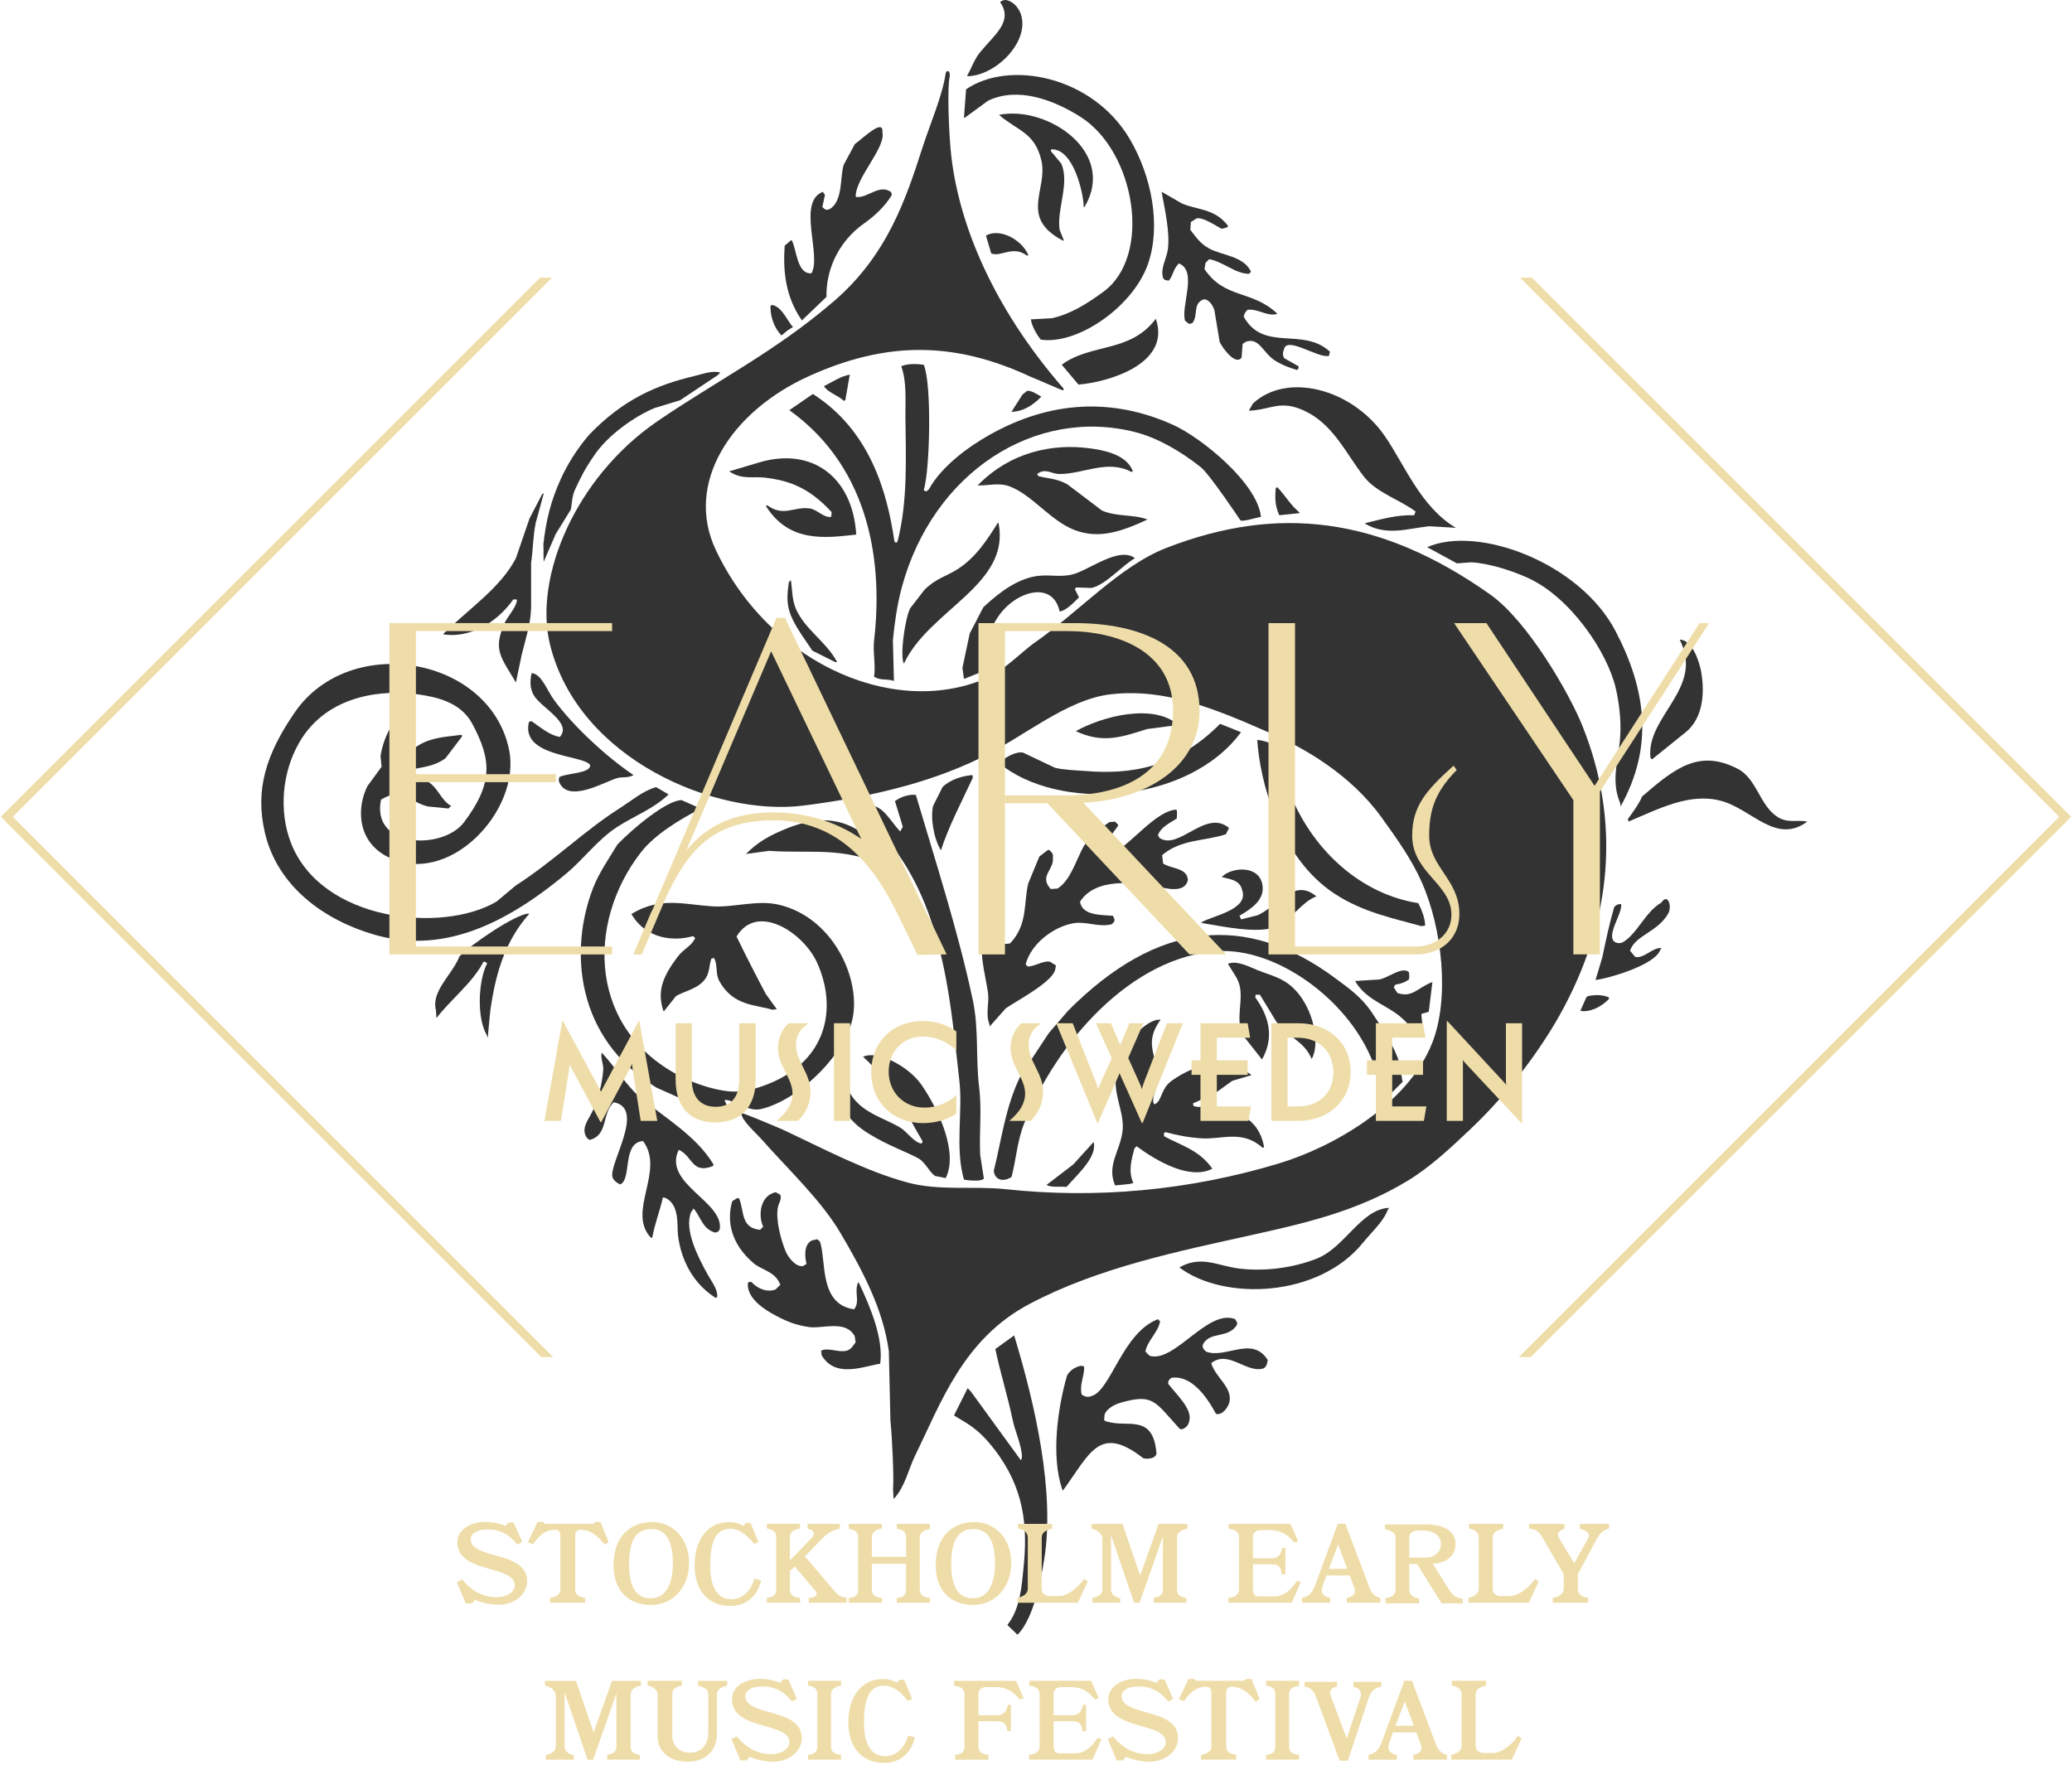 <svg width="594" height="506" viewBox="0 0 594 506" fill="none" xmlns="http://www.w3.org/2000/svg">
<path d="M245.025 41.339C247.195 39.849 253.355 33.709 252.965 37.899C254.005 42.359 245.235 51.009 245.325 56.339L245.475 56.489C248.855 56.839 252.185 52.569 255.515 55.139C255.575 55.389 255.615 55.639 255.665 55.889C253.985 58.839 250.805 61.899 248.015 63.839C239.655 69.659 236.775 78.269 236.935 85.119C234.585 87.369 232.245 89.619 229.895 91.869C225.075 85.039 224.455 77.379 224.955 70.439C225.605 69.889 226.245 69.339 226.905 68.789C228.415 71.179 228.315 78.629 232.605 78.379C235.655 73.369 228.395 57.919 235.895 54.999C236.095 55.299 236.305 55.599 236.495 55.899C236.245 57.049 236.005 58.199 235.745 59.349C236.735 60.279 236.875 60.299 237.855 59.949C241.785 57.609 240.755 50.489 241.895 47.209C242.945 45.259 243.995 43.319 245.045 41.359" fill="#333333"/>
<path d="M286.695 0.569C287.545 0.009 288.075 -0.131 288.935 0.119C291.095 0.839 292.385 2.899 292.825 4.609C294.845 12.359 285.305 21.709 277.395 21.849L277.245 21.699C278.545 19.569 279.185 17.179 280.995 14.959C285.105 9.899 290.575 6.169 286.695 0.579" fill="#333333"/>
<path d="M191.675 227.779C187.355 231.959 181.715 233.999 176.985 237.079C171.415 240.679 167.325 246.289 162.595 250.269C143.915 265.939 125.975 273.479 107.135 267.949C93.035 263.819 79.635 254.319 75.965 238.879C73.025 226.549 76.255 216.249 84.505 204.259C100.355 181.219 140.545 188.299 145.955 215.049C149.485 232.499 128.275 254.949 110.735 245.479C102.185 240.859 102.355 231.259 105.345 225.399C106.695 223.549 108.045 221.699 109.395 219.849C109.295 218.849 109.195 217.849 109.095 216.849C109.575 213.069 112.545 203.999 118.395 203.959L118.535 204.099C114.435 209.019 114.755 212.539 114.345 217.299C114.695 217.549 115.035 217.789 115.395 218.049L115.545 217.899C120.275 211.389 126.395 211.479 132.325 210.699C132.375 210.849 132.425 210.999 132.475 211.149C130.885 213.249 129.275 215.349 127.685 217.449C123.715 220.269 119.965 219.869 116.135 221.189C116.085 221.539 116.035 221.889 115.985 222.239C118.425 222.919 121.405 222.859 123.775 224.939C125.825 226.729 126.845 229.749 129.325 231.079L128.575 231.829C126.575 231.629 124.575 231.429 122.575 231.229C116.345 229.549 115.995 225.379 109.235 229.279C106.285 243.209 126.985 243.869 133.065 235.719C141.145 224.909 141.185 218.209 135.315 207.389C131.865 201.019 124.345 199.789 120.175 199.149C110.285 197.639 93.935 198.929 85.855 212.789C80.765 221.539 79.985 232.609 83.305 241.419C91.925 264.269 126.865 267.699 142.355 258.509C144.195 256.959 146.055 255.419 147.905 253.869C158.165 247.339 167.745 238.059 177.285 231.989C181.295 229.429 184.195 226.839 188.075 225.689C189.275 226.389 190.465 227.089 191.675 227.789" fill="#333333"/>
<path d="M168.895 124.659C178.795 114.339 188.505 110.339 198.865 107.869C201.405 107.279 203.995 106.169 206.505 106.819L205.755 107.569C202.165 109.979 198.565 112.369 194.975 114.759C192.525 115.509 190.075 116.259 187.625 117.009C182.185 119.269 174.165 124.679 170.095 130.949C167.525 134.709 166.595 136.689 164.845 140.389C163.895 142.519 164.045 144.189 163.655 146.089C162.195 148.439 160.755 150.789 159.305 153.129C158.155 155.779 157.005 158.419 155.865 161.079C155.765 159.779 155.875 157.349 155.775 156.049C156.515 149.489 157.805 143.799 160.805 137.249C162.665 133.179 165.355 128.779 168.905 124.649" fill="#333333"/>
<path d="M304.695 111.899C304.305 111.899 298.585 109.279 295.585 108.089C273.525 97.789 254.145 97.829 232.035 107.789C209.445 117.969 196.195 138.619 205.205 157.689C221.145 191.419 258.545 206.639 284.795 193.509C289.245 190.659 292.295 187.619 296.045 184.669C309.235 175.599 320.855 162.369 334.405 157.089C366.025 144.819 395.325 147.919 427.175 170.439C438.045 178.119 449.945 198.979 453.555 207.909C464.635 235.319 462.375 263.859 447.115 291.089C441.735 300.699 432.775 313.089 421.845 323.479C415.595 329.409 409.915 334.709 403.495 338.599C388.825 347.509 373.265 350.909 358.535 354.189C338.215 358.709 314.755 363.449 294.985 373.969C276.115 384.009 269.785 402.159 262.315 417.429C260.415 421.309 259.555 426.059 256.315 429.719L256.165 429.569C256.115 428.719 256.065 427.869 256.015 427.019C256.295 423.439 255.755 411.939 255.265 407.379C255.115 400.739 254.965 394.089 254.815 387.449C253.225 375.849 247.825 365.169 240.875 353.429C235.315 344.039 225.925 335.289 218.195 326.529C216.625 324.769 212.455 321.139 212.495 319.069C215.855 320.239 220.295 322.159 224.075 323.749C236.045 329.349 247.975 335.739 260.055 339.039C269.285 341.559 279.105 339.989 288.385 340.989C314.205 343.769 340.705 341.399 366.465 333.649C382.405 328.859 403.575 316.579 410.535 299.179C415.705 286.229 413.385 266.169 407.685 253.169C404.815 246.639 400.765 240.899 395.995 234.289C387.135 222.009 373.755 214.409 364.065 210.159C348.295 203.229 334.165 197.309 318.505 199.069C305.795 200.499 293.725 211.169 281.035 217.359C264.835 225.269 246.645 228.929 230.225 230.999C205.265 234.129 165.815 217.839 157.685 184.839C152.925 165.539 164.955 136.919 188.405 120.829C205.315 109.239 222.315 100.819 239.225 86.219C254.475 73.039 259.835 56.659 264.405 42.459C266.515 35.889 270.255 27.209 271.095 21.059C271.245 20.909 271.175 20.299 271.745 20.419C272.225 20.459 272.335 21.009 272.255 22.099C271.515 24.719 271.975 38.839 272.795 45.439C275.505 67.259 286.665 90.499 304.875 111.389C304.875 111.389 305.075 111.909 304.695 111.909" fill="#333333"/>
<path d="M155.405 141.749L155.705 141.449L155.855 141.599C155.115 144.349 154.365 147.089 153.605 149.839C152.805 153.499 152.845 157.499 152.255 161.369C152.255 165.669 152.255 169.969 152.255 174.269C152.125 178.969 150.735 182.989 149.555 187.759C149.005 190.409 148.455 193.049 147.905 195.699C143.535 188.349 141.405 186.429 144.465 179.069C145.485 176.619 147.935 174.439 148.205 172.029L148.055 171.879C147.755 171.879 147.465 171.879 147.155 171.879C141.975 179.199 134.095 182.929 127.225 181.919L127.075 181.769C134.455 174.529 143.555 168.489 147.905 160.039C149.205 156.239 150.505 152.449 151.805 148.649C152.995 146.349 154.205 144.059 155.395 141.749" fill="#333333"/>
<path d="M276.955 25.609C289.335 17.119 313.205 21.769 323.865 39.839C330.215 50.599 332.885 64.819 329.115 75.659C324.795 88.069 308.805 98.939 298.395 97.389C297.125 95.939 295.655 93.149 295.545 91.539C295.745 91.539 295.945 91.539 296.145 91.539C297.945 91.439 299.745 91.339 301.545 91.239C306.575 90.159 311.135 87.449 316.225 83.739C330.505 73.359 325.405 43.439 309.785 33.529C301.785 28.459 291.645 24.849 283.255 28.879C281.005 30.529 278.755 32.179 276.505 33.819L276.355 33.669C276.555 30.979 276.755 28.279 276.955 25.589" fill="#333333"/>
<path d="M220.895 87.649C221.535 87.389 221.075 87.469 221.645 87.499C224.415 88.329 225.865 92.289 227.335 93.779C226.835 94.089 226.335 94.379 225.845 94.689C225.245 95.189 224.635 95.689 224.035 96.189C221.595 93.619 220.805 90.279 220.885 87.649" fill="#333333"/>
<path d="M286.385 32.939C300.175 30.109 320.445 43.679 310.815 59.469L310.675 59.329C310.695 55.959 307.885 42.499 301.375 42.829C301.325 42.979 301.285 43.129 301.225 43.289C302.225 44.479 303.225 45.679 304.225 46.879C306.755 52.549 302.875 60.059 303.775 65.909C304.175 66.899 304.575 67.909 304.975 68.899L304.825 69.049C291.975 62.399 300.515 54.339 298.535 45.979C296.625 37.929 291.795 37.579 286.395 32.939" fill="#333333"/>
<path d="M226.285 117.619C228.535 116.069 230.785 114.519 233.035 112.969C249.435 123.439 254.325 141.039 256.415 155.239L256.865 155.689L257.315 155.239C260.285 143.559 259.675 131.169 259.565 119.419C259.525 114.919 259.985 109.429 258.375 105.039C260.035 104.179 263.075 104.329 264.815 104.589C267.145 109.869 266.625 134.769 264.815 140.559C265.785 141.079 265.395 141.039 266.315 140.259C270.055 133.509 277.875 127.959 283.705 124.679C301.045 114.909 318.905 113.959 336.315 121.829C344.475 125.519 360.555 138.609 361.485 148.199C360.405 148.359 356.595 149.589 355.635 149.249C355.635 149.249 346.825 136.029 344.255 133.969C338.245 129.179 331.595 125.479 325.515 123.919C296.805 116.549 267.435 135.399 258.525 168.429C257.185 173.419 256.465 178.559 255.975 183.569C256.075 187.459 256.175 191.359 256.275 195.259C254.325 194.529 252.575 195.239 250.585 194.059C251.085 190.569 250.185 187.009 250.585 183.569C253.025 162.659 250.085 134.689 226.305 117.619" fill="#333333"/>
<path d="M209.055 135.149C211.905 134.299 214.755 133.459 217.595 132.609C232.895 128.039 244.485 136.899 245.465 153.289C236.945 154.199 226.255 155.859 219.545 145.049C219.695 144.999 219.845 144.949 219.995 144.899C224.705 148.369 227.835 145.059 232.285 145.809C234.255 146.139 236.305 148.599 238.275 148.199C238.325 147.749 238.375 147.299 238.425 146.849C231.945 139.849 226.355 137.789 219.235 136.949C215.655 136.539 212.755 137.639 209.045 135.149" fill="#333333"/>
<path d="M152.405 193.019C155.185 193.149 156.805 197.889 158.695 200.509C164.255 208.209 174.165 217.269 181.625 222.239C180.025 223.159 178.385 222.659 176.825 223.139C173.105 224.289 162.955 230.309 160.345 224.339C160.095 223.599 160.165 223.549 160.345 222.839C162.225 221.659 169.375 221.849 169.185 219.379C167.555 216.449 149.065 217.169 151.655 206.949C151.905 206.899 152.155 206.849 152.405 206.799C155.245 208.799 157.745 210.889 160.495 211.299C164.145 207.229 155.085 202.969 152.995 199.299C151.835 197.239 151.955 195.119 152.405 193.009" fill="#333333"/>
<path d="M236.185 110.729C238.625 109.549 241.205 107.739 243.685 107.429C243.635 107.579 243.575 107.729 243.535 107.879C243.135 110.169 242.735 112.469 242.335 114.769C242.185 114.819 242.035 114.869 241.895 114.919C239.955 113.179 237.415 112.599 236.195 110.719" fill="#333333"/>
<path d="M282.645 67.569C286.405 65.329 292.795 68.499 294.795 73.109L294.645 73.259C294.545 73.259 294.445 73.259 294.345 73.259C290.295 70.259 287.075 73.789 284.165 72.669C283.655 70.969 283.155 69.269 282.655 67.569" fill="#333333"/>
<path d="M333.005 54.979C334.895 56.069 336.795 57.179 338.695 58.269C343.015 60.269 348.095 59.609 352.035 64.719C351.995 64.879 351.935 65.019 351.885 65.169C351.335 65.319 350.785 65.459 350.235 65.619C348.415 64.669 344.935 62.229 343.045 62.619C342.495 62.979 341.945 63.319 341.395 63.669C341.345 64.419 341.305 65.169 341.245 65.919C342.895 67.989 344.015 69.769 346.505 71.179C350.235 73.279 356.495 73.329 358.645 77.919L358.045 78.519C354.145 78.489 350.595 74.999 346.655 74.319C346.305 74.669 345.955 75.019 345.605 75.369C345.505 75.969 345.405 76.569 345.305 77.169C351.155 85.799 358.955 83.089 366.135 89.909L365.985 90.059C363.115 90.759 360.495 88.379 357.595 88.859C356.775 89.739 356.755 90.029 356.545 90.809C362.275 101.069 373.495 93.629 381.275 100.849C381.175 101.249 381.075 101.649 380.975 102.049C377.775 102.779 368.755 96.179 368.075 100.249C367.675 101.219 367.735 101.669 368.075 102.649C369.475 103.449 370.875 104.239 372.275 105.039C372.275 105.239 372.275 105.439 372.275 105.639L371.825 106.089C369.785 105.469 367.715 104.769 365.525 103.389C362.065 101.219 361.015 96.629 357.145 97.999C356.835 98.189 356.535 98.399 356.235 98.599C356.135 99.899 356.035 101.189 355.945 102.499C354.235 104.979 350.405 99.729 349.645 97.999C349.145 94.999 348.645 92.009 348.155 89.009C347.725 87.509 346.445 85.639 345.005 85.859C341.875 87.049 343.575 90.349 341.855 92.609C341.555 92.709 341.255 92.809 340.955 92.909C340.555 92.609 340.145 92.299 339.755 92.009C338.405 87.889 343.445 77.679 337.955 75.529C336.175 77.399 336.525 78.589 335.105 80.469C334.335 80.339 333.865 80.439 333.455 79.729C332.535 77.019 334.455 74.209 334.805 71.489C335.445 66.529 333.905 59.959 333.005 54.999" fill="#333333"/>
<path d="M226.145 166.939L226.745 166.339C227.135 169.019 227.035 172.079 228.235 174.729C230.945 180.659 236.715 183.849 239.925 189.709L239.775 189.859C239.685 189.859 239.575 189.859 239.475 189.859C237.285 188.759 235.085 187.659 232.885 186.559C231.835 185.019 230.785 183.459 229.735 181.909C225.605 175.599 225.275 173.009 226.145 166.919" fill="#333333"/>
<path d="M131.715 274.249C135.055 270.729 147.935 262.059 151.505 261.959L151.655 262.109C144.075 270.629 141.855 280.949 140.565 289.689C140.305 292.329 140.065 294.979 139.815 297.629C139.715 297.329 139.615 297.039 139.515 296.729C136.675 291.859 137.055 281.239 139.665 276.199C139.025 275.749 139.145 275.799 138.615 275.749C135.555 281.749 128.875 286.929 125.125 291.929C125.065 291.179 125.025 290.429 124.975 289.679C123.535 284.159 129.655 279.499 131.715 274.239" fill="#333333"/>
<path d="M293.135 113.129C293.585 112.769 294.035 112.429 294.475 112.069C295.725 111.919 297.305 113.109 298.525 113.719C295.825 116.589 292.715 118.109 289.975 118.069C291.025 116.419 292.075 114.769 293.125 113.129" fill="#333333"/>
<path d="M304.375 104.579C312.905 98.299 323.945 101.299 331.345 91.399C335.845 104.449 317.485 109.599 309.175 110.279C307.575 108.379 305.975 106.479 304.375 104.579Z" fill="#333333"/>
<path d="M176.985 242.169C181.365 237.569 191.245 229.359 195.415 229.429C197.205 230.229 199.005 231.029 200.805 231.819L200.655 231.969C195.115 234.859 187.795 239.159 183.725 244.409C167.805 264.919 168.785 295.759 195.865 309.009C199.765 310.919 204.705 312.459 208.765 312.909C212.675 313.349 216.665 312.269 220.605 310.659C236.915 304.019 240.185 289.249 234.245 276.039C230.375 267.459 217.045 258.669 211.155 268.549C213.695 273.769 216.945 280.149 219.555 285.039C220.605 286.489 221.645 287.929 222.695 289.379C222.245 289.429 221.795 289.479 221.355 289.529C216.935 288.039 210.215 288.629 206.205 281.289C205.015 279.099 205.835 276.729 204.705 274.699C204.465 274.749 204.205 274.789 203.955 274.849C203.295 276.539 203.475 278.529 202.465 280.249C200.555 283.519 196.085 284.159 193.775 285.639C192.615 287.089 191.475 288.549 190.315 289.989L190.175 289.849C188.325 284.239 189.955 280.069 194.215 274.409C196.065 271.949 198.015 271.509 199.305 269.009L198.705 268.409C193.025 270.059 185.175 269.209 181.025 262.119L181.175 261.969C189.275 257.139 195.935 259.289 203.955 259.869C210.285 260.319 216.965 257.929 223.295 259.419C238.485 262.999 246.405 279.789 244.575 291.199C242.875 301.809 229.215 315.479 218.045 318.029C214.295 318.889 209.355 314.799 207.705 315.479C208.155 316.429 208.605 317.379 209.055 318.329C208.705 318.379 208.355 318.429 208.005 318.479C205.555 318.119 203.105 317.779 200.665 317.429C196.515 315.579 192.375 313.739 188.225 311.879C164.915 297.729 163.105 272.319 170.085 254.469C171.705 250.329 174.445 246.369 176.985 242.189" fill="#333333"/>
<path d="M280.255 139.199C289.715 129.489 301.945 127.109 312.475 128.559C315.565 128.989 322.955 130.029 324.765 135.159C324.615 135.199 324.465 135.259 324.315 135.309C317.525 131.619 310.455 135.989 303.635 135.909C301.345 135.879 299.675 134.089 297.345 135.909C297.445 136.109 297.545 136.319 297.645 136.509C300.425 137.269 303.085 137.179 306.035 138.909C309.335 141.399 312.635 143.899 315.925 146.399C320.255 148.249 324.855 147.419 328.965 148.949C321.755 152.329 315.055 154.719 307.985 151.949C301.055 149.229 296.085 142.069 289.555 139.509C286.435 138.279 283.365 139.279 280.265 139.199" fill="#333333"/>
<path d="M264.965 169.179C268.395 165.759 271.345 165.259 274.565 163.179C279.915 159.709 283.085 154.619 286.105 149.839L286.255 149.989C289.805 167.689 266.345 174.799 259.125 190.309C257.895 187.889 259.535 177.059 260.925 174.429C262.275 172.679 263.615 170.929 264.975 169.179" fill="#333333"/>
<path d="M281.895 174.129C286.955 169.379 292.055 165.839 297.485 165.139C301.415 164.629 304.785 165.859 308.875 164.239C313.845 162.269 321.185 156.909 325.365 160.049C321.345 162.429 317.085 167.619 312.925 168.589C311.475 168.539 310.025 168.479 308.575 168.439L308.125 168.889C308.535 169.699 308.925 170.489 309.325 171.289C307.885 172.659 305.885 174.979 303.775 175.339C301.825 166.269 291.075 169.569 286.245 176.689C282.405 182.329 281.645 187.339 280.845 192.869C279.345 193.479 277.855 194.069 276.355 194.669C276.205 193.619 276.055 192.569 275.905 191.519C276.605 188.219 277.305 184.919 278.005 181.629C279.305 179.139 280.595 176.629 281.895 174.139" fill="#333333"/>
<path d="M213.855 244.869C217.415 241.209 221.165 239.349 225.255 237.669C238.405 232.299 247.575 235.479 257.325 249.959L257.175 250.109L257.025 250.259C243.845 242.199 233.335 244.889 220.455 243.969C218.255 244.269 216.055 244.569 213.855 244.869Z" fill="#333333"/>
<path d="M198.865 346.489C198.615 346.829 198.365 347.189 198.125 347.539C196.065 352.669 200.095 360.429 202.915 365.519C204.095 367.639 205.775 369.709 205.615 371.819C205.235 372.299 205.155 372.139 204.865 371.969C197.895 367.359 195.125 360.239 194.375 354.279C194.035 351.519 194.935 345.499 190.785 343.489C190.525 343.439 190.285 343.389 190.025 343.339C189.245 347.059 187.655 351.029 187.025 354.729C186.885 354.929 186.795 354.989 186.575 354.879C179.585 347.349 190.785 335.719 184.325 327.149C184.075 327.199 183.825 327.249 183.575 327.299C178.545 328.529 181.025 338.019 177.875 339.589C177.535 339.579 176.015 338.739 175.625 337.639C174.265 333.969 185.305 317.759 175.935 316.059C172.425 319.339 174.435 325.509 169.035 326.849C168.455 326.549 168.335 326.369 167.985 325.799C166.645 323.249 168.755 321.039 169.935 318.459C171.605 314.779 172.675 310.509 172.935 306.769C173.055 305.069 172.115 303.559 172.485 301.819C176.325 305.909 179.785 311.509 183.425 314.569C190.515 320.519 199.515 325.549 204.555 333.899C204.495 334.049 204.455 334.199 204.395 334.349C198.355 336.719 198.665 331.649 194.655 329.709L194.505 329.859C190.095 339.409 207.595 344.589 206.335 352.489C206.035 353.069 205.755 353.419 204.835 353.389C201.345 352.219 200.965 349.089 198.845 346.499" fill="#333333"/>
<path d="M359.225 115.669C368.905 106.689 387.395 111.349 396.845 124.819C402.535 132.929 407.195 145.349 417.375 151.339C414.825 151.189 412.275 151.039 409.725 150.889C403.465 151.549 397.535 153.799 391.295 150.139L391.445 149.989C396.295 148.799 400.565 147.579 405.385 147.739C405.535 147.389 405.695 147.039 405.835 146.689C401.395 143.299 394.615 141.309 390.995 136.649C385.825 129.999 382.205 121.599 373.895 117.759C366.875 114.519 364.305 117.559 358.015 117.759C358.415 117.069 358.815 116.359 359.215 115.659" fill="#333333"/>
<path d="M258.065 238.419C258.315 237.969 258.565 237.519 258.815 237.069C258.065 234.619 257.315 232.169 256.565 229.719C258.265 228.379 260.805 227.699 262.555 227.929C268.185 246.989 274.815 267.499 278.895 286.829C280.655 295.159 279.685 303.489 280.695 311.709C281.515 318.269 280.675 324.669 281.005 331.189C281.355 333.439 281.705 335.689 282.055 337.939C281.335 338.899 277.335 338.449 276.355 338.239C273.705 329.079 276.095 318.879 275.005 309.599C272.675 289.649 271.135 264.839 257.775 245.309C253.675 239.319 248.225 237.109 243.525 232.569C245.145 231.489 248.735 230.709 250.425 231.079C253.585 231.789 255.585 235.839 258.065 238.419Z" fill="#333333"/>
<path d="M270.205 225.679C272.635 223.329 276.185 222.459 278.745 222.239C278.795 222.489 278.835 222.739 278.895 222.979C275.905 229.439 271.795 237.289 269.755 243.809C267.685 240.559 266.685 234.439 267.505 231.079C268.405 229.279 269.305 227.469 270.205 225.679Z" fill="#333333"/>
<path d="M286.395 218.789C288.315 216.989 291.315 215.419 293.285 215.799C296.335 217.239 299.385 218.699 302.425 220.139C304.865 220.759 308.305 220.869 310.995 221.059C324.065 222.159 337.165 220.239 349.775 207.549C351.775 208.349 353.775 209.149 355.775 209.949C340.485 230.679 303.275 232.819 286.385 218.789" fill="#333333"/>
<path d="M365.685 140.099L366.135 139.649C368.695 142.329 369.795 144.669 372.585 146.989L372.435 147.139C370.545 147.339 368.635 147.529 366.745 147.739C365.455 144.809 365.535 142.949 365.695 140.099" fill="#333333"/>
<path d="M308.425 209.649C315.905 205.429 330.755 201.459 337.945 207.999L337.795 208.149C337.085 208.149 336.395 208.149 335.685 208.149C333.395 208.459 331.095 208.749 328.795 209.049C321.215 211.509 315.935 213.179 308.415 209.649" fill="#333333"/>
<path d="M297.935 245.619C298.785 244.969 299.635 244.319 300.485 243.669C300.635 243.719 300.785 243.769 300.935 243.819C301.905 244.809 301.925 244.989 301.835 245.919C302.285 249.419 297.755 251.169 301.235 254.919C301.885 254.869 302.535 254.819 303.185 254.769C307.095 252.329 308.585 246.099 310.975 242.179C312.525 239.639 315.525 237.429 318.015 235.739C318.565 235.689 319.115 235.639 319.665 235.589L320.565 236.489C320.525 236.639 320.465 236.789 320.415 236.939C319.615 238.199 317.255 240.809 317.265 242.189C317.085 243.039 317.125 243.109 317.865 243.989C318.415 244.139 318.965 244.289 319.515 244.439C324.635 241.529 331.555 232.459 337.205 232.149L337.355 232.299C337.475 233.239 337.435 233.769 337.355 234.699C335.275 236.089 332.855 237.039 331.955 239.499C332.105 239.749 332.255 239.999 332.405 240.249C337.915 244.029 345.645 231.809 352.335 237.399C352.045 238.009 351.745 238.599 351.445 239.199C345.595 241.219 338.715 240.499 333.155 245.199C333.255 245.999 333.365 246.799 333.445 247.599C335.675 249.109 340.035 248.809 340.495 251.939C340.575 252.439 340.565 252.049 340.495 252.549C339.445 256.319 333.875 254.599 331.655 254.199C325.875 253.129 314.115 251.399 309.625 258.549C310.235 262.599 315.715 262.289 319.065 262.599C319.215 262.939 319.365 263.299 319.515 263.639C319.515 264.279 319.395 264.309 318.765 264.989C315.115 266.009 311.555 264.149 307.975 264.689C302.405 265.529 295.615 270.359 294.035 276.529L294.635 277.129C296.575 277.169 299.235 275.289 301.075 275.779C301.625 276.129 302.175 276.479 302.725 276.829C302.675 277.079 302.625 277.329 302.575 277.579C302.485 281.249 291.455 286.929 288.335 289.119C286.785 290.869 285.245 292.619 283.685 294.369C283.685 294.169 283.685 293.969 283.685 293.769C282.435 290.749 283.665 287.589 283.235 284.629C282.425 279.079 280.425 272.769 282.045 267.239C282.725 264.899 282.805 260.639 285.945 259.449L286.095 259.599C288.005 263.649 283.235 267.069 287.885 270.679C288.435 270.629 288.985 270.579 289.535 270.529C294.755 265.109 293.405 258.819 294.785 253.299C295.835 250.749 296.885 248.199 297.935 245.649" fill="#333333"/>
<path d="M247.425 303.019C251.635 301.049 260.545 305.779 264.215 311.119C269.385 318.659 274.705 330.699 271.105 337.799C270.105 337.599 269.105 337.399 268.105 337.199C266.625 336.349 265.355 333.409 263.455 332.249C258.725 329.369 236.755 322.689 243.075 312.469L243.225 312.619C246.415 319.089 253.325 320.379 258.215 323.409C260.015 324.519 262.025 327.619 264.205 327.899C264.305 327.699 264.405 327.499 264.515 327.299C259.195 318.299 256.705 311.559 247.425 303.009" fill="#333333"/>
<path d="M209.955 344.389C210.455 344.089 210.955 343.789 211.445 343.489C211.595 343.539 211.745 343.589 211.895 343.649C213.415 347.289 212.265 352.049 217.885 352.639C218.185 352.339 218.485 352.039 218.785 351.739C217.305 348.539 217.855 342.819 222.375 341.849C222.825 342.099 223.275 342.349 223.725 342.599C224.095 344.229 223.255 344.739 222.975 346.349C222.365 349.759 223.835 355.439 225.225 358.789C226.005 360.689 228.305 363.489 230.315 362.989C230.615 362.789 230.915 362.589 231.215 362.389C230.765 360.689 230.265 356.719 232.865 355.639C233.365 355.539 233.865 355.439 234.355 355.339L235.105 356.089C236.925 361.999 234.825 373.959 244.855 375.429C246.685 373.149 244.735 370.379 246.055 367.639L246.205 367.789C249.605 374.939 253.295 383.849 252.345 391.019C247.385 391.819 239.475 395.239 235.555 388.619C235.505 388.169 235.455 387.719 235.405 387.269C238.005 386.019 242.375 389.059 244.405 386.069C244.705 385.669 245.005 385.269 245.305 384.859C245.205 384.259 245.105 383.659 245.005 383.069C242.375 378.379 235.735 381.069 231.965 380.519C228.045 379.959 225.055 378.799 221.025 376.469C217.545 374.459 213.965 371.389 214.425 367.769C215.135 367.459 214.825 367.549 215.475 367.619C217.225 369.639 220.145 370.639 222.365 369.719L223.715 368.369C223.615 368.179 223.515 367.969 223.415 367.769C221.985 364.619 218.275 364.089 216.075 362.229C209.555 356.729 208.235 350.079 209.935 344.389" fill="#333333"/>
<path d="M409.135 156.889C423.645 150.519 452.815 161.289 463.095 180.879C472.045 197.919 474.045 214.269 464.595 231.229C464.545 230.879 464.495 230.529 464.445 230.179C462.005 224.519 463.585 218.939 464.295 213.239C464.925 208.209 464.385 202.529 463.245 197.499C460.845 186.949 450.185 171.269 438.065 165.729C433.345 163.569 426.805 161.529 421.875 161.229C420.485 161.329 419.075 161.439 417.675 161.539C414.825 159.989 411.985 158.439 409.135 156.889Z" fill="#333333"/>
<path d="M360.435 212.199C362.355 212.119 367.705 214.179 367.635 215.799C368.525 219.709 368.365 224.109 370.025 228.089C376.895 244.569 390.655 256.479 406.595 258.959C407.535 260.739 408.615 263.549 408.545 265.409C408.185 265.459 407.855 265.509 407.495 265.559C399.405 263.279 390.845 261.659 382.615 256.269C366.805 245.919 361.175 223.989 360.435 212.199Z" fill="#333333"/>
<path d="M306.175 289.829C331.665 264.189 357.215 261.349 383.055 280.679C386.485 283.249 390.235 285.779 393.255 290.279C396.145 294.579 399.605 299.809 401.045 304.359C401.395 306.309 401.745 308.259 402.095 310.209C400.495 311.809 398.895 313.409 397.305 314.999C397.155 314.949 397.015 314.899 396.855 314.849C397.315 311.079 394.825 307.569 393.255 303.759C385.935 286.049 365.495 271.689 349.045 272.739C324.405 274.309 302.975 298.609 293.585 322.199C291.585 327.229 291.305 332.529 289.985 337.479C287.355 339.169 285.115 338.129 284.895 335.689C287.105 326.939 288.195 317.429 292.535 308.559C295.235 304.459 297.935 300.369 300.635 296.269C302.485 294.129 304.325 291.979 306.175 289.829Z" fill="#333333"/>
<path d="M350.245 251.469C353.115 248.529 361.095 247.979 361.935 253.869C362.535 258.079 358.765 260.559 355.345 262.569C355.495 262.919 355.635 263.269 355.785 263.619C357.385 263.219 358.995 262.819 360.585 262.419C366.695 259.529 371.025 251.699 377.375 257.019C373.175 258.629 370.545 263.349 366.135 265.559C361.215 268.029 349.915 265.519 344.555 264.659L344.405 264.509C347.195 262.619 358.135 260.979 356.095 255.209C355.405 252.129 352.215 252.089 350.255 251.459" fill="#333333"/>
<path d="M324.315 297.779C326.985 294.909 330.015 292.199 332.715 292.379C327.955 298.899 331.335 302.349 332.105 308.569C332.415 311.049 330.325 313.669 330.615 316.059C330.715 316.249 330.815 316.459 330.905 316.659C331.105 316.559 331.305 316.459 331.515 316.359C333.085 315.199 332.965 311.989 335.865 309.919C342.835 304.909 351.755 302.809 358.785 308.269C356.945 308.829 355.095 309.369 353.245 309.919C351.445 311.219 349.645 312.509 347.845 313.819C345.895 314.669 343.955 315.519 342.005 316.369C342.055 316.619 342.105 316.869 342.155 317.119C343.815 317.759 345.465 317.069 347.105 317.279C354.115 318.159 360.895 320.409 362.395 328.959C362.245 329.009 362.095 329.059 361.945 329.109C356.195 323.879 350.305 326.759 344.565 326.409C340.995 326.199 337.645 325.559 334.065 324.619L333.615 325.069C333.665 325.319 333.715 325.569 333.765 325.819C338.275 328.319 343.825 329.709 347.555 335.109C341.155 338.419 331.845 333.079 325.825 328.669L325.225 329.269C324.375 332.399 323.365 336.039 324.925 339.169C324.625 339.269 324.325 339.369 324.025 339.459C322.575 339.609 321.125 339.769 319.675 339.909C317.235 334.219 320.965 330.249 321.775 324.619C322.455 319.939 319.915 315.359 319.835 310.679C319.745 305.849 322.875 302.319 324.325 297.789" fill="#333333"/>
<path d="M352.045 276.349C354.505 275.329 357.915 277.099 360.435 278.149C363.035 279.229 366.215 279.979 368.835 281.749C376.185 286.729 378.815 298.859 376.025 303.639C373.805 298.329 369.095 297.459 365.835 292.849C364.285 290.299 362.735 287.749 361.185 285.209C360.785 285.209 360.385 285.209 359.985 285.209C359.935 285.459 359.885 285.709 359.845 285.959C364.215 292.029 365.125 297.849 361.785 303.789C359.935 301.449 358.085 299.099 356.235 296.749C354.235 292.199 356.275 287.609 355.485 283.109C355.055 280.619 353.505 278.969 352.045 276.369" fill="#333333"/>
<path d="M300.035 339.739C302.585 337.789 305.135 335.839 307.675 333.899C309.625 331.749 311.575 329.599 313.525 327.449C314.575 331.629 309.345 336.269 305.735 340.339C303.925 340.119 301.335 340.599 300.035 339.739Z" fill="#333333"/>
<path d="M481.535 183.419C485.495 183.459 487.365 190.759 487.685 192.569C488.535 197.429 488.855 205.739 482.885 210.249C479.785 212.749 476.685 215.249 473.595 217.739L473.145 217.289C471.855 205.279 488.725 197.389 481.535 183.419Z" fill="#333333"/>
<path d="M388.455 281.289C390.805 281.139 393.155 280.989 395.505 280.839C397.505 280.469 400.865 277.959 402.855 278.289C403.395 278.349 403.255 278.309 403.905 278.739C403.985 279.579 404.115 279.979 403.905 280.839C402.555 281.829 401.325 282.109 400.005 282.339C399.855 282.589 399.705 282.839 399.555 283.079C399.905 283.639 400.255 284.179 400.605 284.729C404.935 286.189 406.285 283.239 410.645 281.579C410.295 284.429 409.945 287.279 409.595 290.119C408.895 290.319 408.195 290.519 407.505 290.719C407.505 290.919 407.505 291.119 407.505 291.319C407.705 293.119 407.905 294.919 408.105 296.709C407.855 296.859 407.605 297.019 407.355 297.159C404.565 295.189 403.405 292.769 400.005 290.419C396.315 287.859 391.215 286.069 388.465 281.279" fill="#333333"/>
<path d="M285.345 386.809C287.145 385.509 288.945 384.209 290.735 382.909C296.675 402.499 302.595 427.959 299.285 447.509C298.755 450.629 296.755 463.689 291.705 468.739C290.975 468.009 289.615 466.759 288.785 465.929C292.545 461.309 292.945 454.269 293.435 449.459C294.645 437.629 293.675 426.609 284.925 415.389C280.135 409.249 277.045 408.129 273.495 405.849C274.785 403.249 276.095 400.659 277.395 398.049L278.295 398.949C283.085 405.539 287.885 412.139 292.685 418.739C292.785 418.439 292.885 418.139 292.985 417.839C292.895 414.309 291.015 410.559 290.285 407.039C288.915 400.439 286.725 393.459 285.345 386.809Z" fill="#333333"/>
<path d="M470.745 228.389C480.055 220.359 487.055 214.669 498.175 220.449C503.685 223.319 504.455 230.969 509.565 234.239C512.575 236.159 515.255 234.969 518.105 235.589C509.055 242.279 502.215 231.909 493.235 229.589C484.345 227.299 475.775 231.809 466.855 235.579C466.805 235.329 466.755 235.079 466.695 234.829C467.875 233.199 469.885 230.539 470.745 228.389Z" fill="#333333"/>
<path d="M305.875 394.449C306.785 392.849 308.205 391.979 309.915 391.599C310.225 391.799 310.845 391.509 310.825 392.199C310.725 394.969 309.475 396.999 310.075 399.839C311.145 400.579 311.855 400.689 312.925 400.289C318.465 398.739 321.745 382.169 331.955 378.259L332.555 378.859C332.195 381.799 328.855 384.499 328.365 387.549L329.565 388.749C336.705 390.939 346.265 375.099 354.145 378.259C354.295 378.809 354.825 378.949 354.595 379.909C352.105 383.889 346.895 381.659 344.855 385.459C344.665 386.369 344.815 386.619 345.755 387.559C351.405 389.699 358.965 382.849 363.435 389.959C363.285 390.839 363.145 391.889 362.235 392.359C357.425 393.919 352.165 386.919 347.245 390.859C348.375 394.879 353.185 397.619 352.495 401.799C352.225 403.419 350.395 405.949 348.595 405.399C345.785 400.119 341.385 394.269 335.855 395.059C334.975 395.649 334.775 396.239 334.955 396.869C337.495 400.049 341.835 404.129 340.955 407.359C340.765 408.719 339.825 409.619 338.645 409.859C338.495 409.819 338.255 409.649 338.105 409.599C331.045 401.799 330.575 399.639 321.625 402.099C320.255 402.479 317.555 403.459 316.675 405.549C316.625 406.099 316.575 406.649 316.525 407.199C317.165 407.649 317.035 407.599 317.575 407.649C323.105 409.439 330.685 405.179 331.535 416.809C331.305 418.209 328.965 418.469 327.765 418.139C315.075 408.179 312.415 416.939 304.685 427.429C304.685 427.229 304.415 426.949 304.415 426.749C301.405 417.499 303.075 404.259 305.885 394.459" fill="#333333"/>
<path d="M338.095 363.419C344.385 359.849 348.985 362.949 355.185 363.729C362.255 364.609 370.515 363.649 377.515 360.879C385.475 357.729 390.115 346.839 398.045 346.339L398.195 346.489L397.895 346.789C396.575 350.349 393.275 353.199 390.695 356.379C378.015 372.049 350.925 373.089 338.085 363.419" fill="#333333"/>
<path d="M462.795 260.009C463.675 259.259 463.915 259.229 464.745 259.259C465.205 261.919 460.105 268.529 463.095 270.199C463.935 270.519 464.355 270.509 465.195 270.199C469.405 267.769 471.635 261.459 476.285 258.809C478.175 255.939 479.385 259.929 478.235 261.959C475.175 267.309 468.805 268.119 467.295 272.599C467.795 273.199 468.295 273.799 468.795 274.389C471.345 274.879 473.615 271.749 476.135 271.839L476.285 271.989L475.985 272.289C474.575 276.799 460.375 280.749 457.395 280.979C457.445 280.829 457.495 280.689 457.545 280.529C458.145 278.539 458.745 276.529 459.345 274.529C460.365 269.609 461.315 265.119 462.785 259.989" fill="#333333"/>
<path d="M454.705 286.089L455.155 285.639C457.115 285.229 459.185 285.149 461.155 285.939C461.205 286.089 461.255 286.239 461.305 286.389C458.905 288.909 455.515 290.349 453.065 289.839C453.615 288.599 454.165 287.339 454.715 286.089" fill="#333333"/>
<path d="M142.925 460.139C139.615 460.139 136.865 459.039 136.195 458.749L135.295 459.789H133.525L130.975 453.699L132.485 452.859C134.165 455.059 137.565 457.989 142.315 457.989C145.245 457.989 147.565 456.509 147.565 454.569C147.565 451.549 143.275 450.769 139.065 449.489C135.035 448.299 131.115 446.649 131.115 442.239C131.115 438.529 134.915 436.379 139.205 436.379C141.935 436.379 144.075 437.159 144.915 437.539L145.785 436.529H147.235L149.705 442.069L148.345 442.909C145.995 439.979 143.415 438.559 139.785 438.559C136.885 438.559 134.945 439.659 134.945 441.319C134.945 443.929 138.105 444.889 141.615 445.869C146.085 447.119 151.125 448.449 151.125 453.379C151.125 457.089 147.585 460.139 142.915 460.139H142.925Z" fill="#EFDDA9"/>
<path d="M174.505 442.159L173.345 442.939C171.955 441.049 169.635 438.649 166.585 438.649C165.545 438.649 164.905 439.089 164.905 440.419V455.909C164.905 457.419 166.325 457.939 167.775 458.199V459.559H157.685V458.199C159.075 457.939 160.645 457.299 160.645 455.909V440.389C160.645 439.089 160.125 438.649 158.935 438.649C155.685 438.649 153.625 441.609 152.785 442.829L151.335 442.189L154.115 436.389H155.735L156.255 436.939H169.945L170.755 436.389H172.145L174.495 442.159H174.505Z" fill="#EFDDA9"/>
<path d="M186.715 460.199C181.115 460.199 175.895 457.069 175.895 448.739C175.895 440.409 180.855 436.409 186.975 436.409C192.345 436.409 197.535 440.559 197.535 448.159C197.535 455.759 192.345 460.199 186.715 460.199ZM186.805 438.449C183.235 438.449 180.335 440.339 180.335 448.489C180.335 456.639 183.525 458.289 186.655 458.289C189.785 458.289 192.895 455.819 192.895 448.199C192.895 440.579 190.025 438.449 186.805 438.449Z" fill="#EFDDA9"/>
<path d="M218.205 453.179C217.425 456.489 214.925 460.489 209.305 460.489C203.685 460.489 199.125 456.689 199.125 448.859C199.125 441.669 202.775 436.439 208.955 436.439C211.275 436.439 212.525 437.159 213.015 437.509L213.885 436.669H215.165L217.425 442.119L216.205 442.759C214.495 440.379 211.995 438.349 209.445 438.349C205.875 438.349 203.615 440.729 203.615 449.049C203.615 455.399 205.935 458.559 209.615 458.559C213.795 458.559 215.705 454.879 216.225 452.639L218.195 453.159L218.205 453.179Z" fill="#EFDDA9"/>
<path d="M242.745 459.559H231.835V458.229C232.875 458.139 234.125 457.789 234.125 456.979C234.125 456.749 233.985 456.429 233.695 456.079L227.865 449.229L226.445 450.419V455.809C226.445 457.519 227.835 458.039 229.375 458.159V459.549H219.835V458.159C221.195 457.989 222.505 457.699 222.505 455.839V440.699C222.505 438.989 221.315 438.549 219.835 438.289V436.929H229.325V438.289C228.015 438.489 226.455 439.009 226.455 440.669V447.429L232.545 441.139C233.095 440.589 233.295 440.099 233.295 439.719C233.295 438.879 232.285 438.439 231.525 438.329V436.939H240.775V438.299C239.385 438.819 238.105 438.709 235.665 441.199L230.765 446.279L239.355 456.369C240.895 458.199 242.055 457.939 242.745 458.169V459.559Z" fill="#EFDDA9"/>
<path d="M266.605 459.559H257.065V458.199C258.455 458.029 259.735 457.709 259.735 455.879V448.399H249.935V455.859C249.935 457.569 251.325 458.059 252.865 458.209V459.569H243.325V458.209C244.685 458.039 245.995 457.719 245.995 455.889V440.779C245.995 439.069 244.805 438.629 243.325 438.369V436.949H252.815V438.309C251.505 438.509 249.945 439.149 249.945 440.799V446.399H259.745V440.769C259.745 439.059 258.585 438.619 257.105 438.359V436.939H266.595V438.419C265.265 438.619 263.695 439.149 263.695 440.799V455.849C263.695 457.559 265.085 458.049 266.625 458.199V459.559H266.605Z" fill="#EFDDA9"/>
<path d="M279.075 460.199C273.475 460.199 268.255 457.069 268.255 448.739C268.255 440.409 273.215 436.409 279.335 436.409C284.705 436.409 289.895 440.559 289.895 448.159C289.895 455.759 284.705 460.199 279.075 460.199ZM279.165 438.449C275.595 438.449 272.695 440.339 272.695 448.489C272.695 456.639 275.885 458.289 279.015 458.289C282.145 458.289 285.255 455.819 285.255 448.199C285.255 440.579 282.385 438.449 279.165 438.449Z" fill="#EFDDA9"/>
<path d="M311.845 453.439L309.005 459.559H291.685V458.169C292.995 457.849 294.645 457.239 294.645 455.469V441.049C294.645 439.019 293.105 438.559 291.835 438.269V436.939H301.635V438.299C300.275 438.679 298.645 439.079 298.645 440.969V455.589C298.645 457.009 299.865 457.649 300.935 457.649H303.605C306.015 457.649 308.735 455.239 309.755 454.019C309.755 454.019 310.365 453.289 310.795 452.739L311.835 453.439H311.845Z" fill="#EFDDA9"/>
<path d="M340.415 438.299C339.135 438.649 337.455 439.049 337.455 440.969V456.049C337.455 457.669 339.135 458.019 340.095 458.229V459.559H330.725V458.169C332.025 457.849 333.365 457.619 333.365 455.969V440.629L326.695 459.569H325.105L318.525 440.249V455.859C318.525 457.339 320.035 458.039 321.165 458.239V459.569H313.155V458.209C314.315 457.919 315.995 457.479 315.995 455.799V441.239C315.995 439.499 314.025 438.509 312.925 438.309V436.949H321.805L326.855 451.769L332.135 436.949H340.435V438.309L340.415 438.299Z" fill="#EFDDA9"/>
<path d="M372.895 453.729L370.315 459.559H352.125V458.169C353.375 458.049 355.175 457.709 355.175 455.619V440.799C355.175 438.709 353.145 438.509 352.185 438.329V436.939H369.965L372.145 441.929L371.075 442.309L370.005 441.209C368.495 439.609 366.555 438.739 364.085 438.739H361.475C359.855 438.739 359.185 439.699 359.185 440.659V446.809H364.635C366.575 446.809 367.385 445.329 367.595 443.819H368.495V451.389H367.425C367.395 449.879 366.785 448.549 364.755 448.549H359.185V455.569C359.185 457.369 359.795 457.749 361.125 457.749H365.335C368.355 457.749 370.235 455.399 371.165 454.209C371.165 454.209 371.575 453.599 371.915 453.219L372.905 453.739L372.895 453.729Z" fill="#EFDDA9"/>
<path d="M395.715 459.559H386.115V458.199C387.245 457.909 388.435 457.469 388.435 456.199C388.435 455.909 388.375 455.559 388.235 455.189L386.955 451.739H380.255L379.185 454.759C379.015 455.249 378.925 455.659 378.925 456.009C378.925 457.399 380.115 457.889 381.365 458.239V459.569H373.245V458.179C374.495 457.919 376.025 457.309 376.955 454.729L383.515 436.919H385.695L392.625 455.279C393.355 457.249 394.715 457.979 395.725 458.179V459.569L395.715 459.559ZM386.225 449.839L383.615 442.879L380.975 449.839H386.225Z" fill="#EFDDA9"/>
<path d="M419.325 459.739H413.265L406.245 448.459H404.015V455.739C404.015 457.419 405.345 458.089 406.855 458.379V459.739H397.195V458.229C398.445 458.079 400.065 457.679 400.065 455.819V440.789C400.065 439.189 397.895 438.589 397.045 438.499V437.109H408.675C414.275 437.109 417.265 439.169 417.265 442.739C417.265 446.659 413.985 448.159 410.765 448.429L415.755 456.319C416.855 458.059 418.275 458.259 419.325 458.349V459.739ZM407.605 438.829C404.845 438.829 404.005 439.469 404.005 441.119V446.629H408.645C410.875 446.629 413.085 445.349 413.085 442.739C413.085 439.899 410.355 438.819 407.605 438.819V438.829Z" fill="#EFDDA9"/>
<path d="M441.125 453.439L438.285 459.559H420.965V458.169C422.275 457.849 423.925 457.239 423.925 455.469V441.049C423.925 439.019 422.385 438.559 421.115 438.269V436.939H430.915V438.299C429.555 438.679 427.925 439.079 427.925 440.969V455.589C427.925 457.009 429.145 457.649 430.215 457.649H432.885C435.295 457.649 438.015 455.239 439.035 454.019C439.035 454.019 439.645 453.289 440.075 452.739L441.115 453.439H441.125Z" fill="#EFDDA9"/>
<path d="M461.315 438.269C460.185 438.679 459.085 438.849 457.685 441.429L452.345 451.349V455.559C452.345 457.449 453.855 457.939 455.305 458.199V459.559H445.155V458.199C446.285 457.939 448.285 457.359 448.285 455.529V451.349L441.965 440.499C440.745 438.409 439.235 438.439 438.335 438.299V436.939H448.485V438.329C447.555 438.679 446.625 439.229 446.625 440.099C446.625 440.359 446.715 440.649 446.915 440.969L451.295 448.249L455.355 440.969C455.475 440.739 455.525 440.509 455.525 440.299C455.525 439.139 453.665 438.499 452.885 438.329V436.939H461.295V438.269H461.315Z" fill="#EFDDA9"/>
<path d="M183.755 483.299C182.475 483.649 180.795 484.049 180.795 485.969V501.049C180.795 502.669 182.475 503.019 183.435 503.229V504.559H174.065V503.169C175.375 502.849 176.705 502.619 176.705 500.969V485.629L170.035 504.569H168.435L161.855 485.249V500.859C161.855 502.339 163.365 503.039 164.495 503.239V504.569H156.485V503.209C157.645 502.919 159.325 502.479 159.325 500.799V486.239C159.325 484.499 157.355 483.509 156.245 483.309V481.949H165.125L170.175 496.769L175.455 481.949H183.755V483.309V483.299Z" fill="#EFDDA9"/>
<path d="M208.465 483.299C207.155 483.679 205.535 484.289 205.535 485.849V497.049C205.535 502.069 202.225 505.139 197.155 505.139C192.085 505.139 188.515 502.379 188.515 497.799V485.939C188.515 484.139 186.605 483.529 185.645 483.269V481.939H195.475V483.299C194.515 483.589 192.745 483.909 192.745 485.469V497.829C192.745 500.959 195.265 502.559 197.825 502.559C200.845 502.559 203.045 500.499 203.045 496.879V485.859C203.045 484.119 201.275 483.629 200.115 483.369V481.949H208.465V483.309V483.299Z" fill="#EFDDA9"/>
<path d="M221.655 505.139C218.345 505.139 215.595 504.039 214.925 503.749L214.025 504.789H212.255L209.705 498.699L211.215 497.859C212.895 500.059 216.295 502.989 221.045 502.989C223.975 502.989 226.295 501.509 226.295 499.569C226.295 496.549 222.005 495.769 217.795 494.489C213.765 493.299 209.845 491.649 209.845 487.239C209.845 483.529 213.645 481.379 217.935 481.379C220.665 481.379 222.805 482.159 223.645 482.539L224.515 481.529H225.965L228.435 487.069L227.075 487.909C224.725 484.979 222.145 483.559 218.515 483.559C215.615 483.559 213.675 484.659 213.675 486.319C213.675 488.929 216.835 489.889 220.345 490.869C224.815 492.119 229.855 493.449 229.855 498.379C229.855 502.089 226.315 505.139 221.645 505.139H221.655Z" fill="#EFDDA9"/>
<path d="M241.115 504.559H231.635V503.199C232.995 503.029 234.305 502.709 234.305 500.879V485.709C234.305 483.999 233.115 483.559 231.635 483.299V481.939H241.115V483.359C239.815 483.559 238.245 484.089 238.245 485.739V500.849C238.245 502.559 239.605 503.049 241.115 503.199V504.559Z" fill="#EFDDA9"/>
<path d="M262.285 498.179C261.505 501.489 259.005 505.489 253.375 505.489C247.745 505.489 243.195 501.689 243.195 493.859C243.195 486.669 246.855 481.439 253.025 481.439C255.345 481.439 256.595 482.159 257.085 482.509L257.955 481.669H259.235L261.495 487.119L260.275 487.759C258.565 485.379 256.065 483.349 253.515 483.349C249.945 483.349 247.685 485.729 247.685 494.049C247.685 500.399 250.005 503.559 253.685 503.559C257.865 503.559 259.775 499.879 260.295 497.639L262.265 498.159L262.285 498.179Z" fill="#EFDDA9"/>
<path d="M293.465 486.929L292.395 487.309L291.325 486.209C289.815 484.609 287.875 483.739 285.375 483.739H282.795C281.175 483.739 280.505 484.699 280.505 485.659V491.809H285.955C287.895 491.809 288.715 490.329 288.915 488.819H289.815V496.389H288.745C288.715 494.879 288.105 493.549 286.075 493.549H280.505V500.829C280.505 502.539 281.835 503.059 283.375 503.179V504.569H273.835V503.179C275.195 503.009 276.505 502.719 276.505 500.859V485.809C276.505 483.719 274.475 483.519 273.515 483.339V481.949H291.295L293.475 486.939L293.465 486.929Z" fill="#EFDDA9"/>
<path d="M315.765 498.729L313.185 504.559H294.995V503.169C296.245 503.049 298.045 502.709 298.045 500.619V485.799C298.045 483.709 296.015 483.509 295.055 483.329V481.939H312.835L315.015 486.929L313.945 487.309L312.875 486.209C311.365 484.609 309.425 483.739 306.955 483.739H304.345C302.725 483.739 302.055 484.699 302.055 485.659V491.809H307.505C309.445 491.809 310.255 490.329 310.465 488.819H311.365V496.389H310.295C310.265 494.879 309.655 493.549 307.625 493.549H302.055V500.569C302.055 502.369 302.665 502.749 303.995 502.749H308.205C311.225 502.749 313.105 500.399 314.035 499.209C314.035 499.209 314.445 498.599 314.785 498.219L315.775 498.739L315.765 498.729Z" fill="#EFDDA9"/>
<path d="M329.535 505.139C326.225 505.139 323.475 504.039 322.805 503.749L321.905 504.789H320.135L317.585 498.699L319.095 497.859C320.775 500.059 324.175 502.989 328.925 502.989C331.855 502.989 334.175 501.509 334.175 499.569C334.175 496.549 329.885 495.769 325.675 494.489C321.645 493.299 317.725 491.649 317.725 487.239C317.725 483.529 321.525 481.379 325.815 481.379C328.545 481.379 330.685 482.159 331.525 482.539L332.395 481.529H333.845L336.305 487.069L334.945 487.909C332.595 484.979 330.015 483.559 326.385 483.559C323.485 483.559 321.545 484.659 321.545 486.319C321.545 488.929 324.705 489.889 328.215 490.869C332.685 492.119 337.725 493.449 337.725 498.379C337.725 502.089 334.185 505.139 329.515 505.139H329.535Z" fill="#EFDDA9"/>
<path d="M361.125 487.159L359.965 487.939C358.575 486.049 356.255 483.649 353.205 483.649C352.165 483.649 351.525 484.089 351.525 485.419V500.909C351.525 502.419 352.945 502.939 354.395 503.199V504.559H344.305V503.199C345.695 502.939 347.265 502.299 347.265 500.909V485.389C347.265 484.089 346.745 483.649 345.555 483.649C342.305 483.649 340.245 486.609 339.405 487.829L337.955 487.189L340.745 481.389H342.365L342.885 481.939H356.575L357.385 481.389H358.775L361.125 487.159Z" fill="#EFDDA9"/>
<path d="M372.425 504.559H362.935V503.199C364.295 503.029 365.605 502.709 365.605 500.879V485.709C365.605 483.999 364.415 483.559 362.935 483.299V481.939H372.425V483.359C371.115 483.559 369.555 484.089 369.555 485.739V500.849C369.555 502.559 370.915 503.049 372.425 503.199V504.559Z" fill="#EFDDA9"/>
<path d="M396.005 483.619C394.845 483.879 393.255 484.259 392.435 486.699L386.405 504.859H384.055L377.235 486.439C376.365 484.089 374.915 483.769 373.985 483.599V482.239H383.325V483.599C382.485 483.799 381.295 484.209 381.295 485.339C381.295 485.569 381.355 485.829 381.465 486.149L386.075 498.479L389.995 486.759C390.115 486.349 390.165 486.039 390.165 485.749C390.165 484.389 388.945 483.919 387.985 483.629V482.239H395.995V483.629L396.005 483.619Z" fill="#EFDDA9"/>
<path d="M414.795 504.559H405.195V503.199C406.325 502.909 407.515 502.469 407.515 501.199C407.515 500.909 407.455 500.559 407.315 500.189L406.035 496.739H399.335L398.265 499.759C398.095 500.249 398.005 500.659 398.005 501.009C398.005 502.399 399.195 502.889 400.445 503.239V504.569H392.325V503.179C393.575 502.919 395.115 502.309 396.035 499.729L402.595 481.919H404.775L411.705 500.279C412.435 502.249 413.795 502.979 414.805 503.179V504.569L414.795 504.559ZM405.315 494.839L402.705 487.879L400.065 494.839H405.315Z" fill="#EFDDA9"/>
<path d="M436.235 498.439L433.395 504.559H416.075V503.169C417.375 502.849 419.035 502.239 419.035 500.469V486.049C419.035 484.019 417.495 483.559 416.225 483.269V481.939H426.025V483.299C424.665 483.679 423.035 484.079 423.035 485.969V500.589C423.035 502.009 424.255 502.649 425.325 502.649H427.995C430.405 502.649 433.125 500.239 434.145 499.019C434.145 499.019 434.755 498.289 435.185 497.739L436.225 498.439H436.235Z" fill="#EFDDA9"/>
<path d="M439.155 79.609H435.745L590.335 234.209L435.425 389.119H438.835L593.755 234.209L439.155 79.609Z" fill="#EFDDA9"/>
<path d="M158.575 389.119L3.665 234.209L158.265 79.609H154.845L0.245 234.209L155.165 389.119H158.575Z" fill="#EFDDA9"/>
<path d="M111.635 178.669H175.475V180.949H119.235V221.989H159.365V224.269H119.235V271.389H175.475V273.669H111.635V178.669Z" fill="#EFDDA9"/>
<path d="M258.005 263.489C251.015 248.749 240.985 235.219 221.675 235.219C204.495 235.219 197.205 243.729 190.825 257.559L183.985 273.669H181.555L186.575 261.809L187.185 260.589L222.595 177.149H225.025L265.605 261.809C265.905 262.419 266.215 262.869 266.515 263.479L271.375 273.659L263.015 273.809L257.995 263.469L258.005 263.489ZM221.675 232.939C231.255 232.939 239.765 235.679 246.905 240.539L221.065 186.739L196.745 243.889C202.365 237.049 209.815 232.949 221.675 232.949V232.939Z" fill="#EFDDA9"/>
<path d="M288.105 273.669H280.505V178.669H308.165C326.705 178.669 343.885 185.209 343.885 203.899C343.885 219.859 328.685 229.279 310.595 230.189L351.485 273.659H340.995L300.265 230.339H288.105V273.659V273.669ZM305.585 228.069C321.245 228.069 336.285 222.139 336.285 203.749C336.285 186.729 320.475 180.949 305.885 180.949H288.105V228.069H305.585Z" fill="#EFDDA9"/>
<path d="M363.655 178.669H371.255V271.379H406.065C411.235 271.379 416.095 268.039 416.095 262.259C416.095 253.439 404.845 250.249 404.845 239.609C404.845 231.099 408.945 226.539 416.705 219.549L417.615 220.769C411.685 226.849 409.715 231.869 409.715 239.619C409.715 248.739 418.375 252.079 418.375 262.119C418.375 269.109 413.055 273.669 406.065 273.669H363.655V178.669Z" fill="#EFDDA9"/>
<path d="M416.855 178.669H426.125L457.135 225.329L487.225 178.669H489.965L458.655 226.999V273.659H451.055V229.429L416.855 178.659V178.669Z" fill="#EFDDA9"/>
<path d="M188.435 321.399H183.675L181.355 306.599C181.275 305.959 181.235 305.439 181.235 304.999C181.075 305.399 180.835 305.879 180.555 306.399L172.355 321.759H172.155L163.875 306.399C163.595 305.919 163.435 305.519 163.275 305.199C163.275 305.599 163.235 306.079 163.155 306.599L160.835 321.399H156.075L161.195 292.769H161.395L172.075 312.569L172.315 313.049C172.355 312.889 172.435 312.729 172.515 312.569L183.115 292.769H183.275L188.435 321.399Z" fill="#EFDDA9"/>
<path d="M193.685 309.519V293.399H198.325V309.479C198.325 314.479 200.725 317.359 205.165 317.359C209.605 317.359 211.925 314.559 211.925 309.519V293.399H216.645V309.479C216.645 317.319 212.445 321.839 205.085 321.839C197.725 321.839 193.685 317.359 193.685 309.519Z" fill="#EFDDA9"/>
<path d="M222.765 321.319C225.725 318.799 227.205 316.279 227.205 313.599C227.205 309.079 223.005 305.639 223.005 300.479C223.005 297.639 224.325 294.839 226.165 293.399H231.645V293.519C229.485 294.919 228.205 296.999 228.205 299.639C228.205 304.359 232.365 307.719 232.365 313.079C232.365 316.199 230.965 319.519 228.685 321.399H222.765V321.319Z" fill="#EFDDA9"/>
<path d="M239.085 293.399H243.725V321.399H239.085V293.399Z" fill="#EFDDA9"/>
<path d="M249.765 307.399C249.765 298.759 255.965 292.759 264.565 292.759C268.405 292.759 271.885 293.999 274.165 295.759V301.079H274.085C271.765 298.839 268.125 297.199 264.605 297.199C259.005 297.199 254.765 301.359 254.765 307.279C254.765 313.199 259.125 317.599 265.045 317.599C268.445 317.599 272.005 316.159 274.085 313.959H274.165V319.319C271.925 320.879 268.405 322.039 264.645 322.039C256.165 322.039 249.765 316.199 249.765 307.399Z" fill="#EFDDA9"/>
<path d="M289.445 321.319C292.405 318.799 293.885 316.279 293.885 313.599C293.885 309.079 289.685 305.639 289.685 300.479C289.685 297.639 291.005 294.839 292.845 293.399H298.325V293.519C296.165 294.919 294.885 296.999 294.885 299.639C294.885 304.359 299.045 307.719 299.045 313.079C299.045 316.199 297.645 319.519 295.365 321.399H289.445V321.319Z" fill="#EFDDA9"/>
<path d="M339.115 293.399L327.555 322.029H327.355L320.955 307.749L314.755 322.029H314.595L302.795 293.399H307.515L314.235 310.399C314.515 311.119 314.715 311.759 314.835 312.359C314.995 311.759 315.235 311.079 315.555 310.399L318.715 303.439L314.195 293.399H318.475L321.155 299.639L323.755 293.399H327.795L323.435 303.359L326.755 310.719C327.035 311.279 327.235 311.839 327.355 312.319C327.515 311.719 327.675 311.079 327.955 310.359L334.515 293.399H339.115Z" fill="#EFDDA9"/>
<path d="M358.635 317.239L357.915 321.399H344.155V308.199H341.595V304.039H344.155V293.399H357.675L358.395 297.559H348.835V304.039H357.675V308.199H348.835V317.239H358.635Z" fill="#EFDDA9"/>
<path d="M387.195 307.319C387.195 315.599 380.955 321.399 372.075 321.399H364.475V293.399H372.155C380.995 293.399 387.195 299.119 387.195 307.319ZM382.235 307.519C382.235 301.559 378.155 297.559 372.075 297.559H369.115V317.239H372.155C378.195 317.239 382.235 313.319 382.235 307.519Z" fill="#EFDDA9"/>
<path d="M408.915 317.239L408.195 321.399H394.435V308.199H391.875V304.039H394.435V293.399H407.955L408.675 297.559H399.115V304.039H407.955V308.199H399.115V317.239H408.915Z" fill="#EFDDA9"/>
<path d="M436.355 293.399V322.029H436.155L420.075 304.829C419.795 304.509 419.555 304.189 419.355 303.909C419.395 304.189 419.395 304.549 419.395 304.909V321.389H414.755V292.759H414.915L430.995 310.119C431.315 310.479 431.595 310.799 431.795 311.119C431.715 310.559 431.715 309.919 431.715 309.279V293.399H436.355Z" fill="#EFDDA9"/>
</svg>
